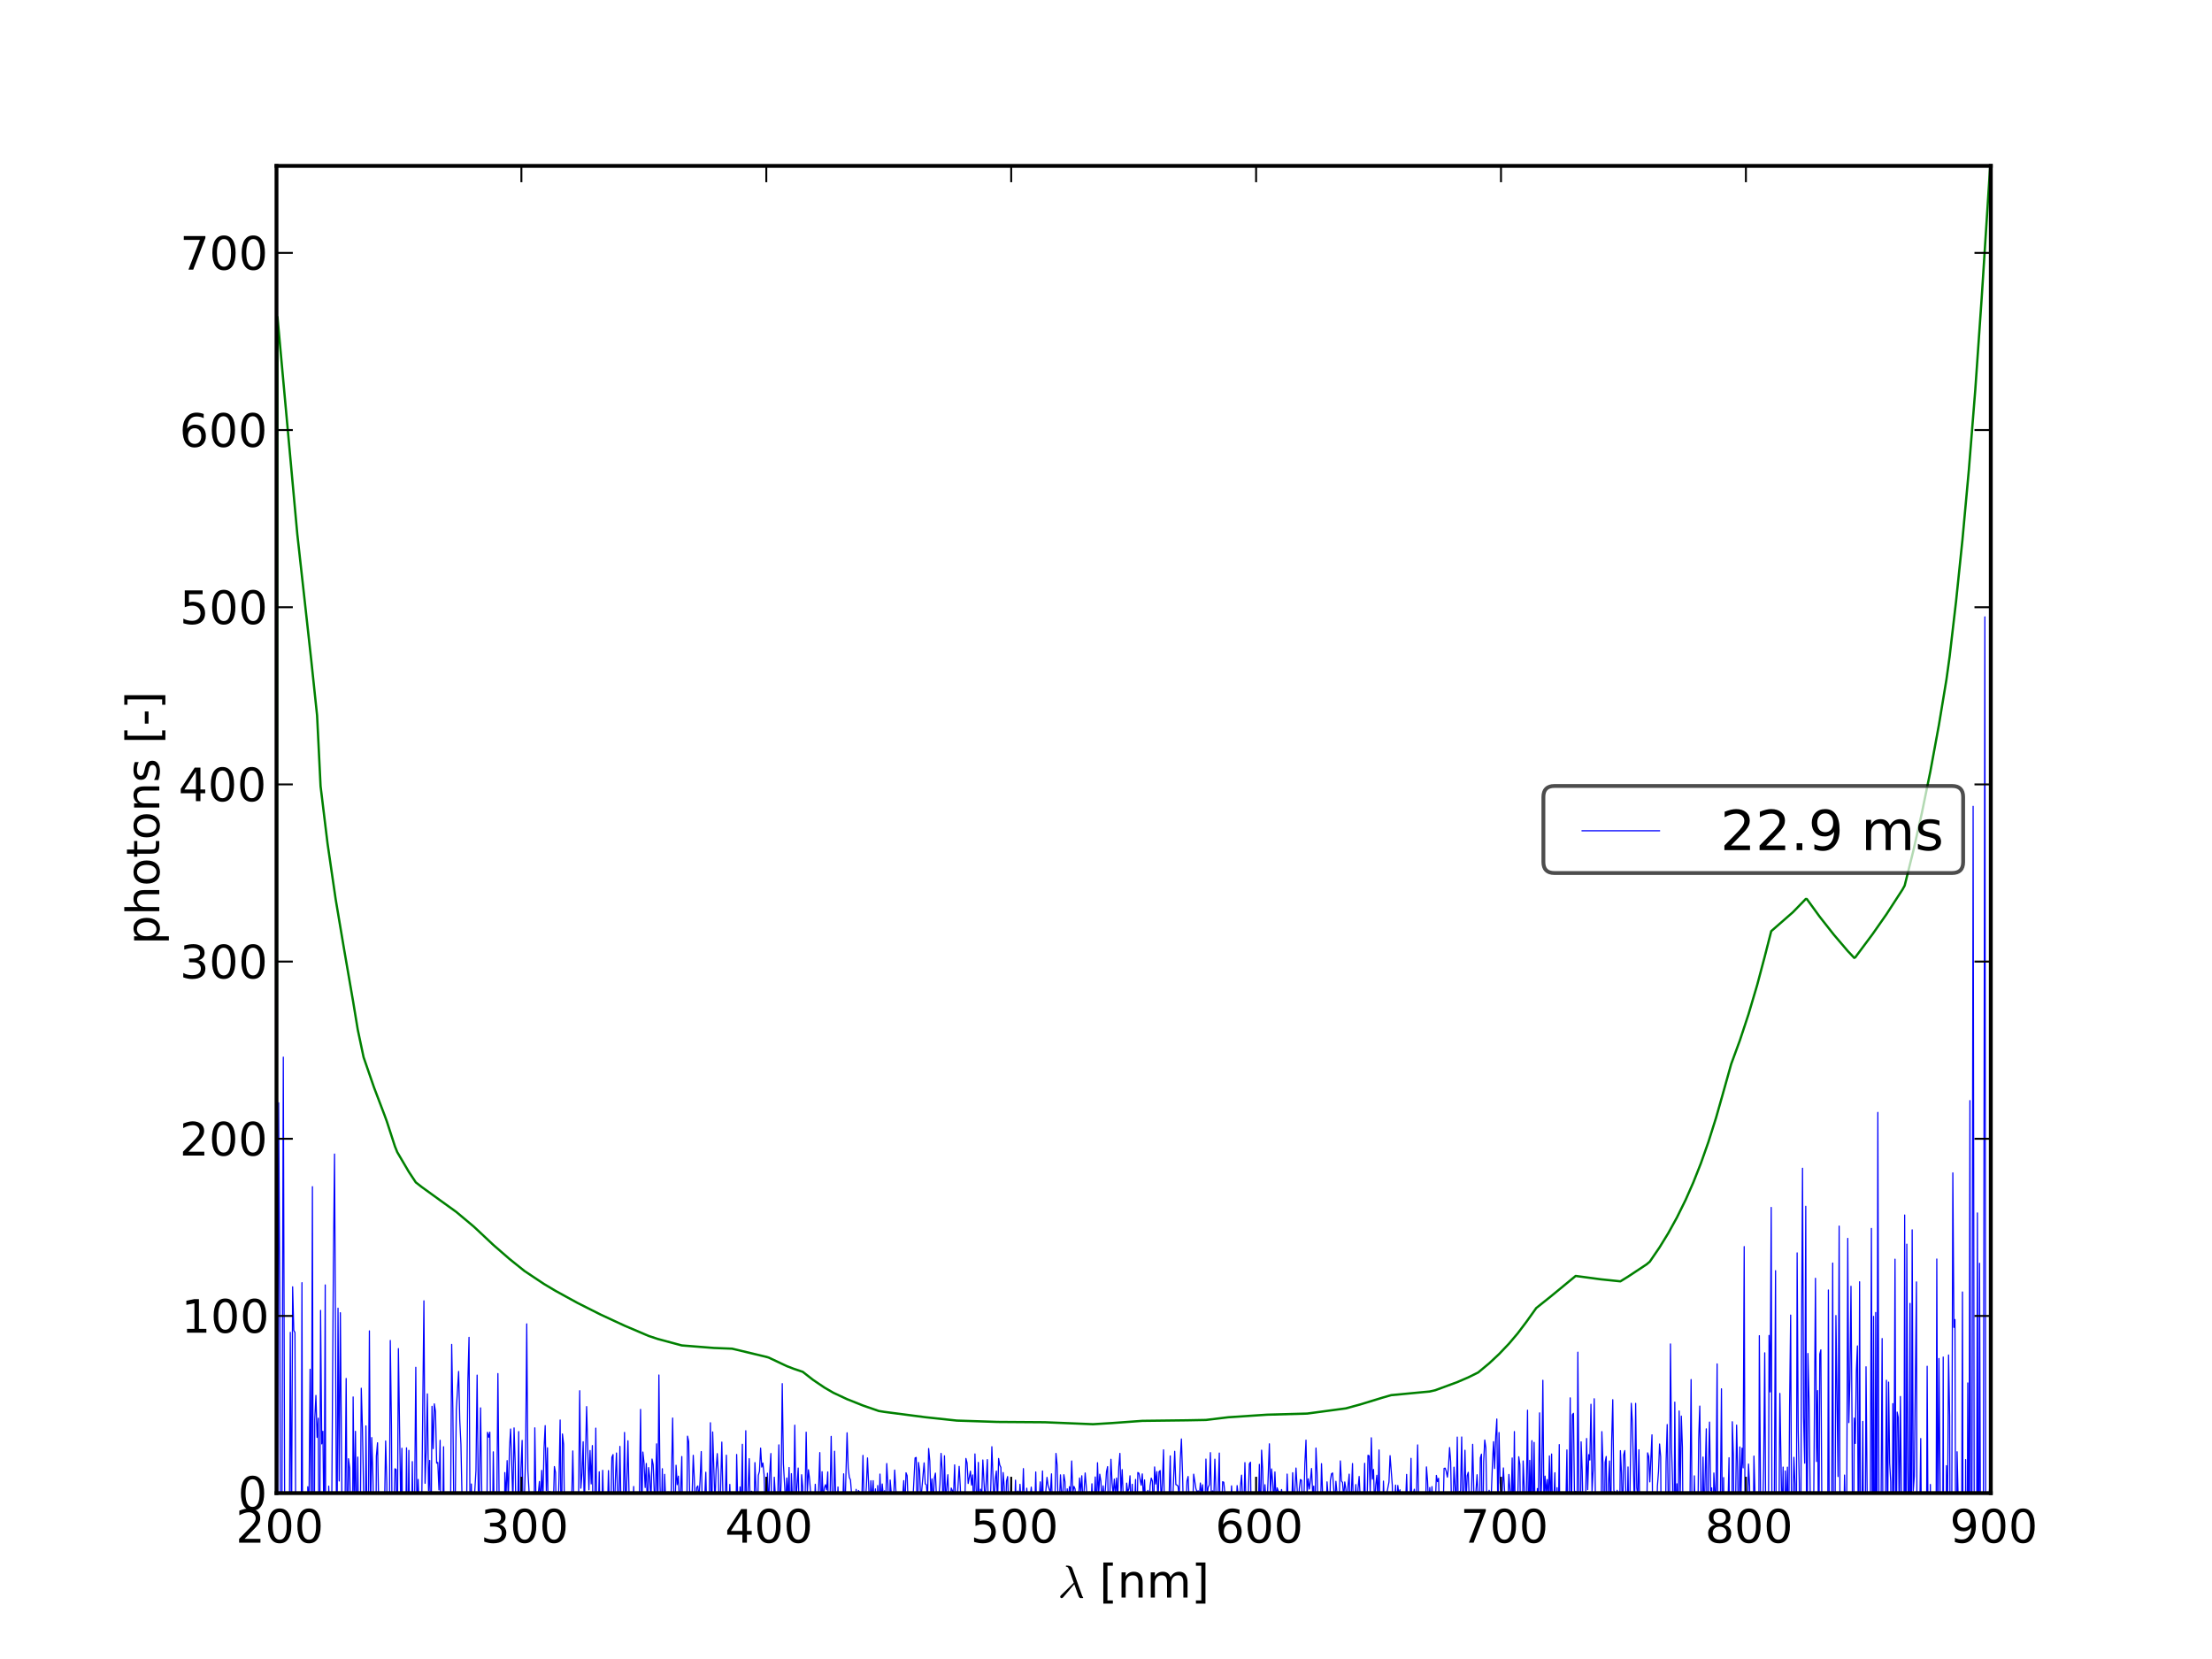 <?xml version="1.0" encoding="utf-8" standalone="no"?>
<!DOCTYPE svg PUBLIC "-//W3C//DTD SVG 1.1//EN"
  "http://www.w3.org/Graphics/SVG/1.1/DTD/svg11.dtd">
<!-- Created with matplotlib (http://matplotlib.sourceforge.net/) -->
<svg height="432pt" version="1.1" viewBox="0 0 576 432" width="576pt" xmlns="http://www.w3.org/2000/svg" xmlns:xlink="http://www.w3.org/1999/xlink">
 <defs>
  <style type="text/css">
*{stroke-linecap:square;stroke-linejoin:round;}
  </style>
 </defs>
 <g id="figure_1">
  <g id="patch_1">
   <path d="
M0 432
L576 432
L576 0
L0 0
z
" style="fill:#ffffff;"/>
  </g>
  <g id="axes_1">
   <g id="patch_2">
    <path d="
M72 388.8
L518.4 388.8
L518.4 43.2
L72 43.2
z
" style="fill:#ffffff;"/>
   </g>
   <g id="line2d_1">
    <path clip-path="url(#p7ff5b81e1d)" d="
M71.951 388.8
L72.254 429.839
L72.558 287.166
L72.862 340.16
L73.074 433
M73.291 433
L73.772 275.274
L74.245 433
M74.63 433
L74.683 422.222
L74.744 433
M75.17 433
L75.594 346.942
L75.897 403.016
L76.2 335.078
L76.504 346.445
L76.807 346.99
L77.111 428.331
L77.414 404.942
L77.717 393.589
L78.021 405.504
L78.236 433
M78.355 433
L78.627 334.004
L78.877 433
M79.752 433
L79.84 426.982
L80.143 387.137
L80.447 392.931
L80.749 356.555
L81.053 396.811
L81.356 309.004
L81.608 433
M81.745 433
L81.962 369.577
L82.265 363.36
L82.568 374.305
L82.872 369.284
L83.175 432.463
L83.478 341.22
L83.781 375.989
L84.083 372.691
L84.386 402.27
L84.689 334.591
L84.856 433
M85.307 433
L85.599 386.99
L85.901 395.994
L86.204 419.055
L86.81 329.343
L87.113 300.511
L87.718 413.509
L88.021 340.65
L88.324 385.648
L88.626 341.824
L89.232 415.051
L89.535 428.799
L90.14 358.953
L90.443 407.828
L90.746 379.847
L91.049 382.299
L91.351 398.335
L91.588 433
M91.69 433
L91.956 363.764
L92.259 392.538
L92.561 372.712
L92.864 405.745
L93.166 379.423
L93.469 412.242
L93.772 405.158
L94.074 361.494
L94.376 371.844
L94.678 388.265
L94.907 433
M95.039 433
L95.284 371.294
L95.586 398.2
L95.888 404.539
L96.19 346.555
L96.493 395.252
L96.796 374.345
L97.098 384.202
L97.4 400.717
L97.702 432.563
L98.005 379.145
L98.307 375.696
L98.609 391.874
L98.911 424.524
L99.213 427.206
L99.342 433
M99.581 433
L99.818 404.938
L100.12 393.228
L100.422 375.222
L100.724 386.484
L101.026 422.717
L101.328 412.656
L101.631 349.053
L101.932 371.186
L102.235 420.455
L102.537 395.608
L102.839 382.46
L103.141 382.664
L103.443 404.234
L103.745 351.167
L104.349 392.157
L104.65 377.124
L104.953 417.902
L105.254 426.879
L105.556 408.935
L105.858 377.015
L106.16 411.829
L106.461 377.672
L106.763 415.085
L107.065 412.063
L107.367 380.604
L107.669 404.503
L107.97 390.731
L108.272 356.039
L108.574 396.637
L108.876 385.238
L109.479 402.347
L109.781 395.373
L110.384 338.729
L110.686 386.246
L110.987 377.677
L111.288 362.961
L111.59 388.196
L111.892 380.289
L112.193 407.919
L112.495 366.196
L112.796 377.219
L113.097 365.558
L113.399 367.58
L113.701 381
L114.002 380.819
L114.303 387.972
L114.605 375.051
L114.906 416.988
L115.208 402.599
L115.509 376.732
L115.81 416.91
L116.111 403.266
L116.413 406.986
L116.714 391.084
L117.016 404.366
L117.317 394.746
L117.618 350.076
L117.919 367.045
L118.22 397.614
L118.521 392.43
L118.822 367.132
L119.425 357.114
L119.726 369.896
L120.027 376.111
L120.629 405.497
L120.931 401.122
L121.232 420.906
L121.834 359.599
L122.135 348.239
L122.436 402.442
L122.737 386.427
L123.037 406.697
L123.338 393.435
L123.94 382.926
L124.241 358.077
L124.542 388.212
L124.842 388.403
L125.143 366.602
L125.745 409.533
L126.046 400.132
L126.347 410.666
L126.647 412.054
L126.948 372.967
L127.248 374.25
L127.549 372.937
L127.85 406.591
L128.151 408.172
L128.451 378.056
L128.752 398.607
L129.052 400.57
L129.353 393.659
L129.654 357.665
L129.954 388.744
L130.255 407.062
L130.556 405.526
L130.856 394.129
L131.049 433
M131.248 433
L131.457 383.448
L131.758 390.039
L132.058 380.338
L132.358 390.748
L132.659 377.335
L132.959 372.111
L133.56 391.247
L133.86 371.825
L134.161 381.243
L134.461 403.84
L134.761 400.232
L135.062 372.782
L135.362 415.795
L135.662 382.478
L135.963 375.075
L136.262 399.618
L136.863 379.522
L137.164 344.733
L137.463 382.852
L137.764 388.378
L138.064 407.969
L138.364 389.566
L138.664 389
L138.964 411.133
L139.264 371.805
L139.564 391.006
L139.864 400.872
L140.164 389.019
L140.464 385.768
L140.764 391.384
L141.064 382.891
L141.364 391.073
L141.664 377.205
L141.964 371.226
L142.264 388.154
L142.564 377.002
L142.863 410.359
L143.164 388.387
L143.464 407.555
L143.763 404.723
L144.363 381.884
L144.662 383.477
L144.962 401.63
L145.262 394.863
L145.562 385.287
L145.861 369.765
L146.161 406.094
L146.461 373.4
L146.761 376.066
L147.06 398.302
L147.36 392.443
L147.66 399.281
L147.959 394.668
L148.259 392.567
L148.558 394.908
L148.858 390.927
L149.158 377.819
L149.457 393.336
L149.757 401.679
L150.056 396.19
L150.355 398.016
L150.655 390.489
L150.954 362.139
L151.254 387.528
L151.553 383.618
L151.853 375.422
L152.152 393.382
L152.751 366.269
L153.349 387.948
L153.648 377.708
L153.948 386.409
L154.247 376.424
L154.546 418.377
L155.145 371.885
L155.444 399.083
L155.743 395.93
L156.042 383.234
L156.342 403.079
L156.641 398.064
L156.94 382.868
L157.538 408.884
L157.837 398.643
L158.136 395.737
L158.435 382.938
L158.734 393.639
L159.033 394.333
L159.332 379.484
L159.631 378.765
L159.93 398.415
L160.229 385.515
L160.527 378.356
L160.827 390.613
L161.126 392.572
L161.425 376.639
L161.723 393.289
L162.022 399.448
L162.321 391.002
L162.62 373.002
L162.918 395.882
L163.516 375.172
L163.815 389.861
L164.412 398.63
L164.711 400.7
L165.009 387.081
L165.308 404.623
L165.607 390.906
L165.905 393.709
L166.204 410.584
L166.801 367.007
L167.1 396.447
L167.398 378.107
L167.697 380.857
L167.996 387.348
L168.294 381.088
L168.593 394.24
L168.891 382.155
L169.19 384.727
L169.488 391.359
L169.786 379.932
L170.085 381.407
L170.383 388.991
L170.681 388.757
L170.98 375.975
L171.278 397.255
L171.577 358.049
L171.875 386.898
L172.173 397.642
L172.471 382.449
L172.77 406.842
L173.068 383.919
L173.366 391.628
L173.664 392.941
L173.962 388.524
L174.261 391.591
L174.558 399.6
L175.155 369.256
L175.453 389.312
L175.751 394.74
L176.049 381.55
L176.347 386.6
L176.645 384.384
L176.944 392.085
L177.241 388.524
L177.539 379.277
L177.838 406.371
L178.433 395.58
L178.731 406.808
L179.029 373.97
L179.327 375.386
L179.625 391.001
L179.923 399.805
L180.519 378.955
L180.816 385.51
L181.114 396.349
L181.412 387.382
L181.71 386.925
L182.008 390.113
L182.305 385.368
L182.603 377.98
L182.9 394.141
L183.198 388.523
L183.496 390.21
L183.793 383.365
L184.091 396.585
L184.389 404.375
L184.686 390.565
L184.984 370.476
L185.282 404.421
L185.579 372.872
L186.174 391.603
L186.472 382.686
L186.769 378.517
L187.067 383.991
L187.364 398.416
L187.959 375.514
L188.256 389.666
L188.554 396.037
L188.851 390.175
L189.148 378.931
L189.446 400.689
L189.743 395.037
L190.04 386.541
L190.337 396.426
L190.635 400.337
L190.932 400.06
L191.23 394.57
L191.527 408.028
L191.824 378.74
L192.121 391.822
L192.418 397.965
L192.715 387.191
L193.013 392.992
L193.31 376.09
L193.607 404.884
L193.904 394.632
L194.201 372.559
L194.498 410.171
L194.795 387.745
L195.092 379.826
L195.389 394.249
L195.686 388.313
L195.983 389.023
L196.28 399.498
L196.577 380.857
L196.874 387.92
L197.171 399.966
L197.468 384.183
L197.764 383.108
L198.061 377.082
L198.358 382.031
L198.655 380.962
L198.952 383.957
L199.249 392.776
L199.545 393.921
L199.842 383.616
L200.139 392.362
L200.436 383.435
L200.732 378.492
L201.029 403.347
L201.326 397.453
L201.622 384.66
L201.919 389.734
L202.216 399.162
L202.512 390.784
L202.809 376.234
L203.106 393.919
L203.402 385.959
L203.699 360.291
L203.995 381.131
L204.588 391.785
L204.884 384.86
L205.181 390.249
L205.477 382.13
L205.774 401.865
L206.071 383.736
L206.367 391.06
L206.663 391.752
L206.959 371.114
L207.256 390.939
L207.848 382.275
L208.441 407.832
L208.737 384.013
L209.034 387.288
L209.33 409.805
L209.922 372.934
L210.219 389.166
L210.515 382.724
L210.811 385.184
L211.107 389.053
L211.403 389.02
L211.699 404.099
L212.291 386.502
L212.587 393.429
L212.883 391.236
L213.18 387.341
L213.476 378.249
L213.772 397.376
L214.067 383.219
L214.363 390.55
L214.659 387.45
L214.955 386.613
L215.251 387.964
L215.547 383.281
L215.843 406.974
L216.435 374.023
L216.731 390.87
L217.026 396.907
L217.322 377.898
L217.618 390.142
L217.913 395.451
L218.209 387.206
L218.505 395.945
L218.801 389.46
L219.096 397.521
L219.392 394.038
L219.688 383.778
L219.984 394.856
L220.575 373.093
L220.871 382.297
L221.166 384.686
L221.462 385.372
L221.757 389.121
L222.052 389.265
L222.348 396.257
L222.643 394.251
L222.939 387.822
L223.235 400.476
L223.53 388.114
L223.825 388.54
L224.121 402.738
L224.712 378.976
L225.007 391.73
L225.302 391.471
L225.597 387.207
L225.893 379.645
L226.484 393.484
L226.779 385.576
L227.074 391.412
L227.37 385.566
L227.664 395.281
L227.959 387.708
L228.255 398.353
L228.55 386.838
L228.845 394.938
L229.14 383.844
L229.435 391.615
L229.73 386.427
L230.026 389.621
L230.321 388.189
L230.615 392.08
L230.911 381.099
L231.205 386.457
L231.501 401.377
L231.796 385.397
L232.091 388.886
L232.386 390.814
L232.68 390.988
L232.976 382.802
L233.565 392.903
L233.86 390.451
L234.155 394.289
L234.45 394.301
L234.745 389.141
L235.039 389.738
L235.334 385.55
L235.629 392.741
L235.924 383.506
L236.218 384.279
L236.808 401.131
L237.102 391.842
L237.397 392.008
L237.692 391.057
L238.281 379.64
L238.575 379.511
L238.87 399.888
L239.165 380.817
L239.459 382.959
L239.754 391.031
L240.637 380.927
L240.932 386.367
L241.226 386.645
L241.521 390.374
L241.815 377.19
L242.11 380.423
L242.404 389.468
L242.698 385.098
L242.993 392.152
L243.287 384.973
L243.581 383.599
L243.875 390.396
L244.17 390.788
L244.464 389.678
L244.758 386.498
L245.053 378.459
L245.347 382.863
L245.641 396.147
L245.935 379.085
L246.229 390.659
L246.818 384.013
L247.112 392.763
L247.406 390.863
L247.7 387.483
L247.994 388.145
L248.288 389.49
L248.582 381.445
L248.876 392.276
L249.17 392.218
L249.758 381.838
L250.052 387.048
L250.346 396.741
L250.64 398.66
L250.934 393.425
L251.228 391.547
L251.522 379.774
L251.816 380.938
L252.109 386.3
L252.697 383.079
L252.99 386.729
L253.284 384.068
L253.578 396.203
L253.872 378.598
L254.166 387.589
L254.459 393.019
L254.753 380.811
L255.047 396.192
L255.34 387.778
L255.634 389.81
L255.928 380.172
L256.515 391.442
L257.102 380.075
L257.396 395.46
L257.982 387.896
L258.276 376.718
L258.863 392.441
L259.156 385.149
L259.45 383.053
L259.743 391.875
L260.036 379.781
L260.33 381.475
L260.623 382.114
L260.916 392.827
L261.21 383.445
L261.503 387.178
L261.797 397.168
L262.09 385.655
L262.383 384.494
L262.676 393.151
L262.969 394.678
L263.263 385.612
L263.849 400.579
L264.142 395.24
L264.435 385.428
L264.728 396.929
L265.021 388.259
L265.314 392.258
L265.608 386.514
L265.901 391.373
L266.194 391.724
L266.487 382.422
L266.78 392.786
L267.072 394.848
L267.366 387.525
L267.658 391.653
L267.951 388.623
L268.244 390.286
L268.537 387.242
L268.83 391.103
L269.123 393.157
L269.416 394.199
L269.709 383.295
L270.001 396.519
L270.294 391.873
L270.587 390.746
L270.879 385.87
L271.173 392.317
L271.466 383.036
L271.758 395.163
L272.051 394.055
L272.344 388.061
L272.636 384.705
L272.928 386.883
L273.514 388.674
L273.807 383.785
L274.099 395.733
L274.391 392.415
L274.684 390.864
L274.977 378.469
L275.27 381.476
L275.562 393.091
L275.854 392.114
L276.146 384.049
L276.439 389.114
L276.732 389.606
L277.024 384.009
L277.317 385.854
L277.609 396.468
L277.901 387.685
L278.193 390.975
L278.486 387.121
L278.778 388.829
L279.07 380.431
L279.362 388.801
L279.655 387.056
L279.947 387.742
L280.239 392.167
L280.531 392.556
L280.824 390.84
L281.116 384.861
L281.408 388.557
L281.7 384.289
L281.992 391.572
L282.284 388.432
L282.576 383.558
L283.161 390.808
L283.745 388.534
L284.037 394.277
L284.329 386.375
L284.621 394.541
L284.912 391.223
L285.204 384.599
L285.497 394.567
L285.789 380.887
L286.08 389.506
L286.372 383.886
L286.664 385.706
L286.956 391.397
L287.248 386.91
L287.54 390.386
L287.831 387.974
L288.123 383.233
L288.415 381.903
L288.707 398.983
L289.29 379.993
L289.582 386.106
L289.873 389.144
L290.165 385.156
L290.457 389.476
L290.748 384.886
L291.04 390.355
L291.332 381.937
L291.623 378.457
L291.914 388.998
L292.206 382.682
L292.497 390.112
L292.789 393.995
L293.081 395.454
L293.372 386.198
L293.664 388.481
L293.955 387.661
L294.247 384.29
L294.538 394.465
L294.829 386.502
L295.12 395.509
L295.412 392.517
L295.703 385.236
L295.995 401.51
L296.286 383.431
L296.577 383.64
L297.16 386.749
L297.451 383.8
L297.742 390.431
L298.033 385.366
L298.324 391.963
L298.616 390.712
L298.907 388.086
L299.198 393.062
L299.489 386.891
L299.78 384.894
L300.071 385.665
L300.362 394.524
L300.653 381.986
L300.945 386.436
L301.235 383.199
L301.526 391.29
L301.818 383.236
L302.108 382.931
L302.399 391.463
L302.69 385.774
L302.981 377.523
L303.272 397.696
L303.563 389.37
L303.854 391.078
L304.145 395.654
L304.435 389.402
L304.726 379.11
L305.017 395.485
L305.308 392.54
L305.889 377.916
L306.18 386.585
L306.47 386.716
L306.761 387
L307.052 389.962
L307.343 380.077
L307.634 374.696
L307.924 383.555
L308.214 395.925
L308.505 391.531
L308.795 394.017
L309.086 385.667
L309.377 384.474
L309.667 390.965
L309.958 388.887
L310.248 392.601
L310.539 393.995
L310.829 383.87
L311.41 387.614
L311.7 388.514
L311.991 388.191
L312.281 389.961
L312.571 386.169
L312.862 389.252
L313.152 386.626
L313.442 392.721
L313.733 394.71
L314.023 379.94
L314.314 389.662
L314.604 387.277
L314.894 386.687
L315.184 378.261
L315.474 391.645
L315.764 388.22
L316.055 390.771
L316.345 379.967
L316.925 396.902
L317.505 378.373
L317.795 402.614
L318.375 385.833
L318.665 385.966
L319.245 391.662
L319.535 398.348
L319.825 394.301
L320.115 392.411
L320.404 393.729
L320.695 386.912
L320.984 393.787
L321.274 389.651
L321.564 394.488
L321.854 393.931
L322.143 386.846
L322.723 391.937
L323.013 387.023
L323.303 384.121
L323.592 391.271
L323.882 393.908
L324.171 380.862
L324.462 392.317
L324.751 392.162
L325.041 389.768
L325.33 381.18
L325.62 380.748
L325.909 404.284
L326.199 397.203
L326.488 397.41
L326.778 395.983
L327.067 392.237
L327.357 390.337
L327.646 393.871
L327.936 381.317
L328.225 397.782
L328.515 377.618
L328.804 382.889
L329.093 393.39
L329.383 386.617
L329.672 391.2
L329.962 391.727
L330.54 375.967
L330.829 388.829
L331.119 382.504
L331.408 385.895
L331.697 392.021
L331.987 383.287
L332.275 390.421
L332.565 387.429
L332.854 388.26
L333.143 388.447
L333.432 389.718
L333.721 387.866
L334.011 391.005
L334.3 392.789
L334.588 390.331
L334.877 396.334
L335.167 383.844
L335.456 391.67
L335.745 389.223
L336.033 392.154
L336.322 393.875
L336.611 383.49
L336.9 393.612
L337.478 382.27
L338.056 392.755
L338.345 387.586
L338.633 385.255
L338.922 385.475
L339.211 393.264
L339.5 392.071
L339.788 381.032
L340.077 375.002
L340.366 388.809
L340.655 385.081
L340.943 387.754
L341.232 385.518
L341.521 382.395
L341.809 388.769
L342.098 386.972
L342.386 397.759
L342.675 377.061
L342.964 383.435
L343.252 394.283
L343.541 391.069
L343.83 395.142
L344.118 381.129
L344.695 397.125
L344.983 391.592
L345.271 397.849
L345.56 385.868
L345.849 389.654
L346.137 398.371
L346.425 385.551
L346.713 383.796
L347.002 383.556
L347.579 391.747
L347.867 385.725
L348.443 391.895
L348.731 390.647
L349.019 380.414
L349.308 385.643
L349.596 386.047
L349.884 389.959
L350.172 385.89
L350.46 387.73
L350.748 392.019
L351.036 386.774
L351.325 383.861
L351.613 395.634
L352.189 381.097
L352.476 398.215
L353.053 386.582
L353.34 396.42
L353.629 387.644
L353.916 384.464
L354.205 390.137
L354.492 388.971
L354.78 402.171
L355.356 381.04
L355.643 398.205
L355.931 394.291
L356.219 378.956
L356.507 379.076
L356.794 388.462
L357.083 374.397
L357.37 385.174
L357.658 382.645
L357.945 392.128
L358.233 386.75
L358.521 384.154
L358.808 391.11
L359.096 377.564
L359.383 397.815
L359.671 404.274
L359.959 400.661
L360.246 385.671
L360.534 393.485
L360.821 390.438
L361.684 385.928
L361.971 379.045
L362.546 386.704
L362.833 400.111
L363.12 391.799
L363.408 386.714
L363.695 394.494
L363.983 386.815
L364.27 389.237
L364.557 387.935
L364.844 392.727
L365.131 388.557
L365.419 389.19
L365.706 393.245
L365.993 392.058
L366.28 383.927
L366.567 393.88
L366.854 398.291
L367.142 392.641
L367.429 379.747
L367.716 400.985
L368.003 389.064
L368.29 387.788
L368.577 391.289
L368.864 388.68
L369.151 376.248
L369.438 392.218
L369.725 394.113
L370.012 404.153
L370.299 389.277
L370.872 399.089
L371.159 395.787
L371.446 381.975
L371.733 385.663
L372.02 392.848
L372.307 387.348
L372.594 393.285
L372.881 387.113
L373.167 394.366
L373.454 397.615
L373.741 392.258
L374.027 384.19
L374.314 385.813
L374.601 384.939
L374.888 396.871
L375.174 397.132
L375.461 396.844
L375.747 395.824
L376.033 382.364
L376.32 382.304
L376.607 383.168
L376.893 384.648
L377.18 382.067
L377.466 376.939
L377.753 380.704
L378.039 396.211
L378.326 394.139
L378.612 382.045
L379.185 391.952
L379.471 374.209
L379.758 395.197
L380.044 388.541
L380.33 388.162
L380.617 374.184
L380.903 393.71
L381.189 388.844
L381.476 377.642
L381.762 391.171
L382.048 384.27
L382.334 383.389
L382.62 391.443
L382.907 391.606
L383.192 388.005
L383.479 376.099
L384.051 399.921
L384.337 388.304
L384.623 384.013
L384.909 389.766
L385.196 399.043
L385.481 379.649
L385.768 378.65
L386.053 407.997
L386.339 380.552
L386.625 374.973
L386.911 377.017
L387.197 393.42
L387.483 391.978
L387.769 388.069
L388.054 396.644
L388.626 381.231
L388.912 375.402
L389.198 382.392
L389.484 373.92
L389.769 369.505
L390.055 395.872
L390.341 373.024
L390.626 386.112
L390.912 388.841
L391.198 388.129
L391.483 382.243
L392.34 399.106
L392.912 383.94
L393.483 392.441
L393.768 379.654
L394.053 398.888
L394.339 372.774
L394.625 402.397
L394.91 403.064
L395.481 379.328
L395.766 381.377
L396.051 406.178
L396.337 401.791
L396.622 380.423
L396.908 387.566
L397.193 398.44
L397.478 388.385
L397.764 367.207
L398.049 401.982
L398.334 380.274
L398.619 392.107
L398.904 375.143
L399.19 401.101
L399.475 375.594
L399.76 396.574
L400.045 394.698
L400.33 387.61
L400.615 388.784
L400.901 367.904
L401.186 393.449
L401.471 384.19
L401.756 359.419
L402.04 392.728
L402.325 384.382
L402.61 388.851
L402.895 385.263
L403.18 391.344
L403.465 379.111
L403.75 393.861
L404.035 378.617
L404.32 398.038
L404.889 383.488
L405.174 403.509
L405.459 387.391
L405.744 400.27
L406.028 376.173
L406.313 419.975
L406.598 394.488
L406.883 392.24
L407.452 399.214
L407.737 392.973
L408.021 377.556
L408.306 404.468
L408.591 390.142
L408.875 364
L409.16 400.489
L409.445 368.389
L409.729 368.022
L410.013 391.733
L410.298 388.334
L410.582 413.661
L410.867 352.101
L411.151 387.971
L411.436 409.764
L411.72 375.443
L412.004 382.954
L412.573 412.012
L413.142 374.581
L413.426 387.903
L413.711 378.781
L413.995 380.204
L414.279 365.666
L414.564 388.328
L414.848 382.928
L415.132 364.229
L415.7 412.646
L415.984 398.052
L416.269 395.232
L416.553 405.453
L416.837 406.9
L417.121 372.793
L417.405 381.264
L417.689 408.675
L417.973 380.78
L418.257 379.267
L418.541 420.828
L418.825 386.481
L419.109 380.436
L419.393 398.467
L419.677 375.199
L419.961 364.471
L420.244 388.087
L420.529 388.779
L420.812 399.609
L421.096 388.068
L421.38 398.951
L421.664 405.513
L421.948 377.748
L422.231 383.483
L422.515 396.554
L422.799 378.833
L423.083 377.72
L423.65 400.131
L423.933 381.988
L424.217 404.043
L424.784 365.415
L425.068 370.346
L425.635 394.198
L425.919 365.432
L426.202 387.366
L426.486 389.821
L426.769 377.517
L427.053 399.052
L427.619 417.816
L427.903 390.377
L428.186 393.513
L428.47 401.47
L428.753 397.996
L429.036 378.315
L429.32 379.266
L429.603 385.879
L430.17 373.626
L430.453 409.627
L430.736 411.122
L431.019 393.643
L431.302 401.328
L431.586 386.986
L431.869 383.233
L432.152 376.013
L432.435 379.336
L432.775 433
M433.066 433
L433.284 388.985
L433.567 409.361
L433.851 380.598
L434.134 370.946
L434.417 391.571
L434.699 399.791
L434.983 349.959
L435.266 376.89
L435.549 386.751
L435.831 415.01
L436.114 365.108
L436.398 398.993
L436.68 386.372
L436.963 399.602
L437.246 367.412
L437.529 389.281
L437.811 368.748
L438.095 376.883
L438.377 416.059
L438.66 427.82
L438.943 394.549
L439.225 388.826
L439.508 402.095
L439.791 420.836
L440.356 359.23
L440.638 400.603
L440.921 405.787
L441.204 384.306
L441.487 397.964
L441.769 406.117
L442.052 403.168
L442.334 374.707
L442.617 366.135
L442.899 387.869
L443.182 396.808
L443.464 379.416
L443.746 396.102
L444.311 372.072
L444.593 414.912
L444.876 382.397
L445.158 370.305
L445.44 388.189
L445.723 387.439
L446.005 403.649
L446.287 383.56
L446.57 388.684
L446.852 388.483
L447.134 355.155
L447.416 422.592
L447.699 420.774
L448.263 361.64
L448.545 405.149
L448.827 384.754
L449.109 422.079
L449.391 391.626
L449.674 397.389
L449.955 392.15
L450.237 379.592
L450.472 433
M450.865 433
L451.084 370.216
L451.365 378.863
L451.647 414.477
L452.211 371.089
L452.493 383.375
L452.775 407.307
L453.057 376.777
L453.338 390.021
L453.62 377.094
L453.902 382.229
L454.184 324.609
L454.466 422.477
L454.747 390.592
L455.029 392.941
L455.311 381.236
L455.593 386.881
L455.874 430.025
L456.156 395.999
L456.438 409.918
L456.719 379.157
L457.282 399.777
L457.564 412.973
L457.695 433
M457.905 433
L458.127 347.808
L458.69 421.803
L458.971 395.86
L459.253 381.681
L459.535 352.27
L459.816 400.68
L460.097 399.507
L460.35 433
M460.391 433
L460.66 347.741
L460.941 362.459
L461.223 314.412
L461.497 433
M461.805 433
L462.348 330.874
L462.578 433
M462.724 433
L462.911 388.619
L463.192 403.082
L463.473 362.837
L464.035 396.661
L464.316 382.021
L464.597 421.062
L464.879 383.042
L465.16 395.528
L465.44 382.042
L465.722 408.478
L466.003 366.286
L466.283 342.445
L466.565 410.183
L467.126 379.481
L467.408 386.397
L467.671 433
M467.696 433
L467.97 326.251
L468.25 372.621
L468.531 386.29
L468.802 433
M468.818 433
L469.093 352.431
L469.374 304.206
L469.654 369.103
L469.936 381.007
L470.216 314.113
L470.495 433
M470.499 433
L470.777 352.444
L471.059 364.293
L471.62 408.513
L471.9 393.302
L472.181 404.41
L472.742 332.864
L473.023 380.573
L473.303 362.107
L473.584 413.504
L473.865 352.6
L474.145 351.491
L474.426 395.754
L474.706 405.453
L474.868 433
M475.102 433
L475.267 404.278
L475.372 433
M475.85 433
L476.108 335.914
L476.389 411.601
L476.669 398.26
L476.949 398.698
L477.23 328.892
L477.51 425.062
L477.79 409.966
L478.07 342.562
L478.631 384.49
L478.911 319.269
L479.191 416.575
L479.471 427.857
L479.752 423.74
L480.312 384.101
L480.592 396.033
L480.872 395.123
L481.152 322.472
L481.432 370.441
L481.712 359.08
L481.992 334.947
L482.273 371.657
L482.539 433
M482.566 433
L482.833 369.268
L483.113 375.874
L483.393 356.973
L483.673 350.471
L483.952 418.155
L484.232 333.76
L484.512 416.864
L484.792 401.558
L485.072 370.123
L485.352 420.49
L485.631 418.868
L485.911 355.903
L486.191 387.682
L486.47 404.317
L486.6 433
M486.875 433
L487.31 319.877
L487.589 421.948
L487.869 342.777
L488.125 433
M488.172 433
L488.428 341.767
L488.708 419.362
L488.987 289.668
L489.267 391.344
L489.547 404.035
L489.826 392.467
L490.105 348.554
L490.385 416.078
L490.665 428.006
L491.223 359.416
L491.503 402.187
L491.782 359.902
L492.062 380.938
L492.341 385.903
L492.62 428.807
L492.9 365.494
L493.179 391.97
L493.458 327.888
L493.738 412.728
L494.017 367.699
L494.296 369.056
L494.575 396.685
L494.854 363.641
L495.586 433
M495.706 433
L495.971 316.387
L496.205 433
M496.298 433
L496.53 323.981
L496.808 381.3
L497.088 412.664
L497.366 339.405
L497.624 433
M497.664 433
L497.924 320.247
L498.204 388.228
L498.482 384.431
L499.04 333.805
L499.249 433
M499.73 433
L499.877 395.685
L500.156 374.599
L500.435 413.166
L500.714 417.811
L500.955 433
M501.014 433
L501.271 405.148
L501.55 430.832
L501.829 355.768
L502.108 407.048
L502.386 430.403
L502.665 386.558
L502.861 433
M503.369 433
L503.501 393.29
L503.78 396.229
L504.022 433
M504.072 433
L504.337 327.847
L504.615 405.944
L504.894 353.75
L505.173 384.102
L505.452 433
M505.794 433
L506.008 353.374
L506.153 433
M506.644 433
L506.843 381.66
L507.122 395.447
L507.4 352.839
L507.679 368.717
L507.931 433
M507.997 433
L508.235 393.708
L508.514 305.412
L508.792 345.644
L509.07 343.598
L509.305 433
M509.412 433
L509.627 378.036
L509.905 390.365
L510.179 433
M510.189 433
L510.462 404.527
L510.74 418.559
L511.018 336.423
L511.233 433
M511.729 433
L511.852 380.072
L512.086 433
M512.164 433
L512.408 360.116
L512.687 418.988
L512.965 286.593
L513.181 433
M513.361 433
L513.52 377.6
L513.798 209.96
L514.076 392.239
L514.354 407.011
L514.581 433
M514.646 433
L514.91 315.849
L515.138 433
M515.243 433
L515.466 328.955
L515.822 433
M516.409 433
L516.855 160.624
L517.089 433
M517.452 433
L517.966 389.317
L518.244 385.371
L518.522 388.8
L518.522 388.8" style="fill:none;stroke:#0000ff;stroke-width:0.3;"/>
   </g>
   <g id="line2d_2">
    <path clip-path="url(#p7ff5b81e1d)" d="
M71.951 388.8
L72.254 82.559
L77.414 139.083
L79.537 158.218
L81.053 171.953
L82.568 186.302
L83.478 204.725
L85.296 219.69
L87.415 234.223
L89.535 246.808
L91.956 260.821
L93.166 268.157
L94.678 275.299
L97.4 283.189
L100.12 290.344
L100.724 292.001
L102.839 298.508
L103.443 300.014
L106.461 305.147
L108.272 307.883
L109.781 309.063
L114.605 312.553
L118.822 315.589
L123.338 319.373
L124.241 320.207
L128.451 324.166
L132.659 327.822
L136.563 330.957
L141.664 334.351
L144.662 336.14
L150.355 339.264
L156.342 342.287
L162.62 345.198
L168.891 347.867
L171.278 348.662
L177.539 350.346
L185.877 351.005
L190.635 351.193
L199.249 353.253
L200.139 353.495
L204.884 355.736
L206.663 356.422
L209.034 357.222
L211.699 359.3
L214.659 361.306
L217.026 362.681
L220.575 364.34
L224.712 365.989
L228.845 367.419
L230.321 367.656
L240.932 369.037
L249.17 369.918
L259.743 370.265
L272.051 370.351
L284.621 370.864
L289.582 370.56
L297.451 369.988
L309.086 369.846
L314.023 369.753
L319.825 369.053
L329.962 368.382
L340.366 368.093
L350.46 366.74
L354.205 365.716
L359.959 363.957
L362.258 363.295
L372.307 362.342
L373.741 362.01
L379.471 359.9
L382.334 358.667
L384.909 357.393
L387.769 355.016
L390.341 352.613
L392.912 349.913
L395.196 347.22
L397.478 344.199
L400.045 340.601
L403.75 337.647
L410.298 332.254
L416.837 333.126
L421.948 333.659
L423.933 332.436
L428.753 329.249
L429.603 328.536
L432.152 324.803
L434.417 321.112
L436.68 317.009
L438.943 312.422
L440.921 307.942
L442.899 302.945
L444.876 297.341
L446.852 291.08
L448.545 285.126
L450.802 277.068
L453.057 270.924
L455.311 264.106
L457.564 256.5
L459.535 249.084
L461.223 242.47
L466.846 237.559
L470.216 234.092
L470.497 234.104
L473.865 238.739
L477.51 243.373
L481.152 247.646
L482.833 249.43
L483.113 249.29
L487.589 243.281
L491.223 238.086
L495.413 231.626
L495.971 230.609
L498.204 221.639
L500.435 211.769
L502.665 200.86
L504.894 188.743
L506.843 176.984
L507.679 170.944
L509.348 156.644
L511.018 140.561
L512.687 122.353
L514.354 101.58
L516.022 77.647
L518.244 43.2
L518.522 388.8
L518.522 388.8" style="fill:none;stroke:#008000;stroke-width:0.6;"/>
   </g>
   <g id="matplotlib.axis_1">
    <g id="xtick_1">
     <g id="line2d_3">
      <defs>
       <path d="
M0 0
L0 -4" id="m7aaabd0827"/>
      </defs>
      <g>
       <use style="stroke:#000000;stroke-linecap:butt;stroke-width:0.5;" x="72.0" xlink:href="#m7aaabd0827" y="388.8"/>
      </g>
     </g>
     <g id="line2d_4">
      <defs>
       <path d="
M0 0
L0 4" id="m76cd1662f0"/>
      </defs>
      <g>
       <use style="stroke:#000000;stroke-linecap:butt;stroke-width:0.5;" x="72.0" xlink:href="#m76cd1662f0" y="43.2"/>
      </g>
     </g>
     <g id="text_1">
      <!-- 200 -->
      <defs>
       <path d="
M31.781 66.406
Q24.172 66.406 20.328 58.906
Q16.5 51.422 16.5 36.375
Q16.5 21.391 20.328 13.891
Q24.172 6.391 31.781 6.391
Q39.453 6.391 43.281 13.891
Q47.125 21.391 47.125 36.375
Q47.125 51.422 43.281 58.906
Q39.453 66.406 31.781 66.406
M31.781 74.219
Q44.047 74.219 50.516 64.516
Q56.984 54.828 56.984 36.375
Q56.984 17.969 50.516 8.266
Q44.047 -1.422 31.781 -1.422
Q19.531 -1.422 13.062 8.266
Q6.594 17.969 6.594 36.375
Q6.594 54.828 13.062 64.516
Q19.531 74.219 31.781 74.219" id="DejaVuSans-30"/>
       <path d="
M19.188 8.297
L53.609 8.297
L53.609 0
L7.328 0
L7.328 8.297
Q12.938 14.109 22.625 23.891
Q32.328 33.688 34.812 36.531
Q39.547 41.844 41.422 45.531
Q43.312 49.219 43.312 52.781
Q43.312 58.594 39.234 62.25
Q35.156 65.922 28.609 65.922
Q23.969 65.922 18.812 64.312
Q13.672 62.703 7.812 59.422
L7.812 69.391
Q13.766 71.781 18.938 73
Q24.125 74.219 28.422 74.219
Q39.75 74.219 46.484 68.547
Q53.219 62.891 53.219 53.422
Q53.219 48.922 51.531 44.891
Q49.859 40.875 45.406 35.406
Q44.188 33.984 37.641 27.219
Q31.109 20.453 19.188 8.297" id="DejaVuSans-32"/>
      </defs>
      <g transform="translate(61.386 401.706)scale(0.12 -0.12)">
       <use xlink:href="#DejaVuSans-32"/>
       <use x="63.623" xlink:href="#DejaVuSans-30"/>
       <use x="127.246" xlink:href="#DejaVuSans-30"/>
      </g>
     </g>
    </g>
    <g id="xtick_2">
     <g id="line2d_5">
      <defs>
       <path d="
M0 0
L0 -4" id="m7aaabd0827"/>
      </defs>
      <g>
       <use style="stroke:#000000;stroke-linecap:butt;stroke-width:0.5;" x="135.771" xlink:href="#m7aaabd0827" y="388.8"/>
      </g>
     </g>
     <g id="line2d_6">
      <defs>
       <path d="
M0 0
L0 4" id="m76cd1662f0"/>
      </defs>
      <g>
       <use style="stroke:#000000;stroke-linecap:butt;stroke-width:0.5;" x="135.771" xlink:href="#m76cd1662f0" y="43.2"/>
      </g>
     </g>
     <g id="text_2">
      <!-- 300 -->
      <defs>
       <path d="
M40.578 39.312
Q47.656 37.797 51.625 33
Q55.609 28.219 55.609 21.188
Q55.609 10.406 48.188 4.484
Q40.766 -1.422 27.094 -1.422
Q22.516 -1.422 17.656 -0.516
Q12.797 0.391 7.625 2.203
L7.625 11.719
Q11.719 9.328 16.594 8.109
Q21.484 6.891 26.812 6.891
Q36.078 6.891 40.938 10.547
Q45.797 14.203 45.797 21.188
Q45.797 27.641 41.281 31.266
Q36.766 34.906 28.719 34.906
L20.219 34.906
L20.219 43.016
L29.109 43.016
Q36.375 43.016 40.234 45.922
Q44.094 48.828 44.094 54.297
Q44.094 59.906 40.109 62.906
Q36.141 65.922 28.719 65.922
Q24.656 65.922 20.016 65.031
Q15.375 64.156 9.812 62.312
L9.812 71.094
Q15.438 72.656 20.344 73.438
Q25.25 74.219 29.594 74.219
Q40.828 74.219 47.359 69.109
Q53.906 64.016 53.906 55.328
Q53.906 49.266 50.438 45.094
Q46.969 40.922 40.578 39.312" id="DejaVuSans-33"/>
      </defs>
      <g transform="translate(125.175 401.706)scale(0.12 -0.12)">
       <use xlink:href="#DejaVuSans-33"/>
       <use x="63.623" xlink:href="#DejaVuSans-30"/>
       <use x="127.246" xlink:href="#DejaVuSans-30"/>
      </g>
     </g>
    </g>
    <g id="xtick_3">
     <g id="line2d_7">
      <defs>
       <path d="
M0 0
L0 -4" id="m7aaabd0827"/>
      </defs>
      <g>
       <use style="stroke:#000000;stroke-linecap:butt;stroke-width:0.5;" x="199.543" xlink:href="#m7aaabd0827" y="388.8"/>
      </g>
     </g>
     <g id="line2d_8">
      <defs>
       <path d="
M0 0
L0 4" id="m76cd1662f0"/>
      </defs>
      <g>
       <use style="stroke:#000000;stroke-linecap:butt;stroke-width:0.5;" x="199.543" xlink:href="#m76cd1662f0" y="43.2"/>
      </g>
     </g>
     <g id="text_3">
      <!-- 400 -->
      <defs>
       <path d="
M37.797 64.312
L12.891 25.391
L37.797 25.391
z

M35.203 72.906
L47.609 72.906
L47.609 25.391
L58.016 25.391
L58.016 17.188
L47.609 17.188
L47.609 0
L37.797 0
L37.797 17.188
L4.891 17.188
L4.891 26.703
z
" id="DejaVuSans-34"/>
      </defs>
      <g transform="translate(188.782 401.706)scale(0.12 -0.12)">
       <use xlink:href="#DejaVuSans-34"/>
       <use x="63.623" xlink:href="#DejaVuSans-30"/>
       <use x="127.246" xlink:href="#DejaVuSans-30"/>
      </g>
     </g>
    </g>
    <g id="xtick_4">
     <g id="line2d_9">
      <defs>
       <path d="
M0 0
L0 -4" id="m7aaabd0827"/>
      </defs>
      <g>
       <use style="stroke:#000000;stroke-linecap:butt;stroke-width:0.5;" x="263.314" xlink:href="#m7aaabd0827" y="388.8"/>
      </g>
     </g>
     <g id="line2d_10">
      <defs>
       <path d="
M0 0
L0 4" id="m76cd1662f0"/>
      </defs>
      <g>
       <use style="stroke:#000000;stroke-linecap:butt;stroke-width:0.5;" x="263.314" xlink:href="#m76cd1662f0" y="43.2"/>
      </g>
     </g>
     <g id="text_4">
      <!-- 500 -->
      <defs>
       <path d="
M10.797 72.906
L49.516 72.906
L49.516 64.594
L19.828 64.594
L19.828 46.734
Q21.969 47.469 24.109 47.828
Q26.266 48.188 28.422 48.188
Q40.625 48.188 47.75 41.5
Q54.891 34.812 54.891 23.391
Q54.891 11.625 47.562 5.094
Q40.234 -1.422 26.906 -1.422
Q22.312 -1.422 17.547 -0.641
Q12.797 0.141 7.719 1.703
L7.719 11.625
Q12.109 9.234 16.797 8.062
Q21.484 6.891 26.703 6.891
Q35.156 6.891 40.078 11.328
Q45.016 15.766 45.016 23.391
Q45.016 31 40.078 35.438
Q35.156 39.891 26.703 39.891
Q22.75 39.891 18.812 39.016
Q14.891 38.141 10.797 36.281
z
" id="DejaVuSans-35"/>
      </defs>
      <g transform="translate(252.723 401.706)scale(0.12 -0.12)">
       <use xlink:href="#DejaVuSans-35"/>
       <use x="63.623" xlink:href="#DejaVuSans-30"/>
       <use x="127.246" xlink:href="#DejaVuSans-30"/>
      </g>
     </g>
    </g>
    <g id="xtick_5">
     <g id="line2d_11">
      <defs>
       <path d="
M0 0
L0 -4" id="m7aaabd0827"/>
      </defs>
      <g>
       <use style="stroke:#000000;stroke-linecap:butt;stroke-width:0.5;" x="327.086" xlink:href="#m7aaabd0827" y="388.8"/>
      </g>
     </g>
     <g id="line2d_12">
      <defs>
       <path d="
M0 0
L0 4" id="m76cd1662f0"/>
      </defs>
      <g>
       <use style="stroke:#000000;stroke-linecap:butt;stroke-width:0.5;" x="327.086" xlink:href="#m76cd1662f0" y="43.2"/>
      </g>
     </g>
     <g id="text_5">
      <!-- 600 -->
      <defs>
       <path d="
M33.016 40.375
Q26.375 40.375 22.484 35.828
Q18.609 31.297 18.609 23.391
Q18.609 15.531 22.484 10.953
Q26.375 6.391 33.016 6.391
Q39.656 6.391 43.531 10.953
Q47.406 15.531 47.406 23.391
Q47.406 31.297 43.531 35.828
Q39.656 40.375 33.016 40.375
M52.594 71.297
L52.594 62.312
Q48.875 64.062 45.094 64.984
Q41.312 65.922 37.594 65.922
Q27.828 65.922 22.672 59.328
Q17.531 52.734 16.797 39.406
Q19.672 43.656 24.016 45.922
Q28.375 48.188 33.594 48.188
Q44.578 48.188 50.953 41.516
Q57.328 34.859 57.328 23.391
Q57.328 12.156 50.688 5.359
Q44.047 -1.422 33.016 -1.422
Q20.359 -1.422 13.672 8.266
Q6.984 17.969 6.984 36.375
Q6.984 53.656 15.188 63.938
Q23.391 74.219 37.203 74.219
Q40.922 74.219 44.703 73.484
Q48.484 72.75 52.594 71.297" id="DejaVuSans-36"/>
      </defs>
      <g transform="translate(316.451 401.706)scale(0.12 -0.12)">
       <use xlink:href="#DejaVuSans-36"/>
       <use x="63.623" xlink:href="#DejaVuSans-30"/>
       <use x="127.246" xlink:href="#DejaVuSans-30"/>
      </g>
     </g>
    </g>
    <g id="xtick_6">
     <g id="line2d_13">
      <defs>
       <path d="
M0 0
L0 -4" id="m7aaabd0827"/>
      </defs>
      <g>
       <use style="stroke:#000000;stroke-linecap:butt;stroke-width:0.5;" x="390.857" xlink:href="#m7aaabd0827" y="388.8"/>
      </g>
     </g>
     <g id="line2d_14">
      <defs>
       <path d="
M0 0
L0 4" id="m76cd1662f0"/>
      </defs>
      <g>
       <use style="stroke:#000000;stroke-linecap:butt;stroke-width:0.5;" x="390.857" xlink:href="#m76cd1662f0" y="43.2"/>
      </g>
     </g>
     <g id="text_6">
      <!-- 700 -->
      <defs>
       <path d="
M8.203 72.906
L55.078 72.906
L55.078 68.703
L28.609 0
L18.312 0
L43.219 64.594
L8.203 64.594
z
" id="DejaVuSans-37"/>
      </defs>
      <g transform="translate(380.295 401.706)scale(0.12 -0.12)">
       <use xlink:href="#DejaVuSans-37"/>
       <use x="63.623" xlink:href="#DejaVuSans-30"/>
       <use x="127.246" xlink:href="#DejaVuSans-30"/>
      </g>
     </g>
    </g>
    <g id="xtick_7">
     <g id="line2d_15">
      <defs>
       <path d="
M0 0
L0 -4" id="m7aaabd0827"/>
      </defs>
      <g>
       <use style="stroke:#000000;stroke-linecap:butt;stroke-width:0.5;" x="454.629" xlink:href="#m7aaabd0827" y="388.8"/>
      </g>
     </g>
     <g id="line2d_16">
      <defs>
       <path d="
M0 0
L0 4" id="m76cd1662f0"/>
      </defs>
      <g>
       <use style="stroke:#000000;stroke-linecap:butt;stroke-width:0.5;" x="454.629" xlink:href="#m76cd1662f0" y="43.2"/>
      </g>
     </g>
     <g id="text_7">
      <!-- 800 -->
      <defs>
       <path d="
M31.781 34.625
Q24.75 34.625 20.719 30.859
Q16.703 27.094 16.703 20.516
Q16.703 13.922 20.719 10.156
Q24.75 6.391 31.781 6.391
Q38.812 6.391 42.859 10.172
Q46.922 13.969 46.922 20.516
Q46.922 27.094 42.891 30.859
Q38.875 34.625 31.781 34.625
M21.922 38.812
Q15.578 40.375 12.031 44.719
Q8.5 49.078 8.5 55.328
Q8.5 64.062 14.719 69.141
Q20.953 74.219 31.781 74.219
Q42.672 74.219 48.875 69.141
Q55.078 64.062 55.078 55.328
Q55.078 49.078 51.531 44.719
Q48 40.375 41.703 38.812
Q48.828 37.156 52.797 32.312
Q56.781 27.484 56.781 20.516
Q56.781 9.906 50.312 4.234
Q43.844 -1.422 31.781 -1.422
Q19.734 -1.422 13.25 4.234
Q6.781 9.906 6.781 20.516
Q6.781 27.484 10.781 32.312
Q14.797 37.156 21.922 38.812
M18.312 54.391
Q18.312 48.734 21.844 45.562
Q25.391 42.391 31.781 42.391
Q38.141 42.391 41.719 45.562
Q45.312 48.734 45.312 54.391
Q45.312 60.062 41.719 63.234
Q38.141 66.406 31.781 66.406
Q25.391 66.406 21.844 63.234
Q18.312 60.062 18.312 54.391" id="DejaVuSans-38"/>
      </defs>
      <g transform="translate(443.981 401.706)scale(0.12 -0.12)">
       <use xlink:href="#DejaVuSans-38"/>
       <use x="63.623" xlink:href="#DejaVuSans-30"/>
       <use x="127.246" xlink:href="#DejaVuSans-30"/>
      </g>
     </g>
    </g>
    <g id="xtick_8">
     <g id="line2d_17">
      <defs>
       <path d="
M0 0
L0 -4" id="m7aaabd0827"/>
      </defs>
      <g>
       <use style="stroke:#000000;stroke-linecap:butt;stroke-width:0.5;" x="518.4" xlink:href="#m7aaabd0827" y="388.8"/>
      </g>
     </g>
     <g id="line2d_18">
      <defs>
       <path d="
M0 0
L0 4" id="m76cd1662f0"/>
      </defs>
      <g>
       <use style="stroke:#000000;stroke-linecap:butt;stroke-width:0.5;" x="518.4" xlink:href="#m76cd1662f0" y="43.2"/>
      </g>
     </g>
     <g id="text_8">
      <!-- 900 -->
      <defs>
       <path d="
M10.984 1.516
L10.984 10.5
Q14.703 8.734 18.5 7.812
Q22.312 6.891 25.984 6.891
Q35.75 6.891 40.891 13.453
Q46.047 20.016 46.781 33.406
Q43.953 29.203 39.594 26.953
Q35.25 24.703 29.984 24.703
Q19.047 24.703 12.672 31.312
Q6.297 37.938 6.297 49.422
Q6.297 60.641 12.938 67.422
Q19.578 74.219 30.609 74.219
Q43.266 74.219 49.922 64.516
Q56.594 54.828 56.594 36.375
Q56.594 19.141 48.406 8.859
Q40.234 -1.422 26.422 -1.422
Q22.703 -1.422 18.891 -0.688
Q15.094 0.047 10.984 1.516
M30.609 32.422
Q37.25 32.422 41.125 36.953
Q45.016 41.5 45.016 49.422
Q45.016 57.281 41.125 61.844
Q37.25 66.406 30.609 66.406
Q23.969 66.406 20.094 61.844
Q16.219 57.281 16.219 49.422
Q16.219 41.5 20.094 36.953
Q23.969 32.422 30.609 32.422" id="DejaVuSans-39"/>
      </defs>
      <g transform="translate(507.724 401.706)scale(0.12 -0.12)">
       <use xlink:href="#DejaVuSans-39"/>
       <use x="63.623" xlink:href="#DejaVuSans-30"/>
       <use x="127.246" xlink:href="#DejaVuSans-30"/>
      </g>
     </g>
    </g>
    <g id="text_9">
     <!-- $\lambda$ [nm] -->
     <defs>
      <path d="
M8.594 75.984
L29.297 75.984
L29.297 69
L17.578 69
L17.578 -6.203
L29.297 -6.203
L29.297 -13.188
L8.594 -13.188
z
" id="DejaVuSans-5b"/>
      <path d="
M52 44.188
Q55.375 50.25 60.062 53.125
Q64.75 56 71.094 56
Q79.641 56 84.281 50.016
Q88.922 44.047 88.922 33.016
L88.922 0
L79.891 0
L79.891 32.719
Q79.891 40.578 77.094 44.375
Q74.312 48.188 68.609 48.188
Q61.625 48.188 57.562 43.547
Q53.516 38.922 53.516 30.906
L53.516 0
L44.484 0
L44.484 32.719
Q44.484 40.625 41.703 44.406
Q38.922 48.188 33.109 48.188
Q26.219 48.188 22.156 43.531
Q18.109 38.875 18.109 30.906
L18.109 0
L9.078 0
L9.078 54.688
L18.109 54.688
L18.109 46.188
Q21.188 51.219 25.484 53.609
Q29.781 56 35.688 56
Q41.656 56 45.828 52.969
Q50 49.953 52 44.188" id="DejaVuSans-6d"/>
      <path d="
M54.891 33.016
L54.891 0
L45.906 0
L45.906 32.719
Q45.906 40.484 42.875 44.328
Q39.844 48.188 33.797 48.188
Q26.516 48.188 22.312 43.547
Q18.109 38.922 18.109 30.906
L18.109 0
L9.078 0
L9.078 54.688
L18.109 54.688
L18.109 46.188
Q21.344 51.125 25.703 53.562
Q30.078 56 35.797 56
Q45.219 56 50.047 50.172
Q54.891 44.344 54.891 33.016" id="DejaVuSans-6e"/>
      <path d="
M30.422 75.984
L30.422 -13.188
L9.719 -13.188
L9.719 -6.203
L21.391 -6.203
L21.391 69
L9.719 69
L9.719 75.984
z
" id="DejaVuSans-5d"/>
      <path id="DejaVuSans-20"/>
      <path d="
M5.078 1.703
Q5.078 3.172 6.391 4.5
L34.516 32.078
L24.609 59.906
Q23.438 63.094 22.141 64.938
Q20.844 66.797 18.406 66.797
Q17.281 66.797 17.281 68.109
Q17.391 68.703 17.781 69.047
Q18.172 69.391 18.797 69.391
Q29.297 69.391 31.5 63.188
L51.812 6.5
Q53.125 2.25 54.5 0.781
Q54.984 0.047 54.984 -0.203
Q54.984 -1.125 54.203 -1.125
L48.781 -1.125
Q46.297 -0.391 44.828 3.219
L35.688 28.812
L11.531 0.391
Q9.719 -1.312 8.297 -1.312
Q7.031 -1.312 6.047 -0.438
Q5.078 0.438 5.078 1.703" id="Cmmi10-b8"/>
     </defs>
     <g transform="translate(275.46 417.677)scale(0.12 -0.12)">
      <use transform="translate(0.0 14.016)" xlink:href="#Cmmi10-b8"/>
      <use transform="translate(58.301 14.016)" xlink:href="#DejaVuSans-20"/>
      <use transform="translate(90.088 14.016)" xlink:href="#DejaVuSans-5b"/>
      <use transform="translate(129.102 14.016)" xlink:href="#DejaVuSans-6e"/>
      <use transform="translate(192.48 14.016)" xlink:href="#DejaVuSans-6d"/>
      <use transform="translate(289.893 14.016)" xlink:href="#DejaVuSans-5d"/>
     </g>
    </g>
   </g>
   <g id="matplotlib.axis_2">
    <g id="ytick_1">
     <g id="line2d_19">
      <defs>
       <path d="
M0 0
L4 0" id="m4122eb2570"/>
      </defs>
      <g>
       <use style="stroke:#000000;stroke-linecap:butt;stroke-width:0.5;" x="72.0" xlink:href="#m4122eb2570" y="388.8"/>
      </g>
     </g>
     <g id="line2d_20">
      <defs>
       <path d="
M0 0
L-4 0" id="mfaae06577f"/>
      </defs>
      <g>
       <use style="stroke:#000000;stroke-linecap:butt;stroke-width:0.5;" x="518.4" xlink:href="#mfaae06577f" y="388.8"/>
      </g>
     </g>
     <g id="text_10">
      <!-- 0 -->
      <g transform="translate(61.953 393.168)scale(0.12 -0.12)">
       <use xlink:href="#DejaVuSans-30"/>
      </g>
     </g>
    </g>
    <g id="ytick_2">
     <g id="line2d_21">
      <defs>
       <path d="
M0 0
L4 0" id="m4122eb2570"/>
      </defs>
      <g>
       <use style="stroke:#000000;stroke-linecap:butt;stroke-width:0.5;" x="72.0" xlink:href="#m4122eb2570" y="342.664"/>
      </g>
     </g>
     <g id="line2d_22">
      <defs>
       <path d="
M0 0
L-4 0" id="mfaae06577f"/>
      </defs>
      <g>
       <use style="stroke:#000000;stroke-linecap:butt;stroke-width:0.5;" x="518.4" xlink:href="#mfaae06577f" y="342.664"/>
      </g>
     </g>
     <g id="text_11">
      <!-- 100 -->
      <defs>
       <path d="
M12.406 8.297
L28.516 8.297
L28.516 63.922
L10.984 60.406
L10.984 69.391
L28.422 72.906
L38.281 72.906
L38.281 8.297
L54.391 8.297
L54.391 0
L12.406 0
z
" id="DejaVuSans-31"/>
      </defs>
      <g transform="translate(47.21 347.032)scale(0.12 -0.12)">
       <use xlink:href="#DejaVuSans-31"/>
       <use x="63.623" xlink:href="#DejaVuSans-30"/>
       <use x="127.246" xlink:href="#DejaVuSans-30"/>
      </g>
     </g>
    </g>
    <g id="ytick_3">
     <g id="line2d_23">
      <defs>
       <path d="
M0 0
L4 0" id="m4122eb2570"/>
      </defs>
      <g>
       <use style="stroke:#000000;stroke-linecap:butt;stroke-width:0.5;" x="72.0" xlink:href="#m4122eb2570" y="296.528"/>
      </g>
     </g>
     <g id="line2d_24">
      <defs>
       <path d="
M0 0
L-4 0" id="mfaae06577f"/>
      </defs>
      <g>
       <use style="stroke:#000000;stroke-linecap:butt;stroke-width:0.5;" x="518.4" xlink:href="#mfaae06577f" y="296.528"/>
      </g>
     </g>
     <g id="text_12">
      <!-- 200 -->
      <g transform="translate(46.771 300.896)scale(0.12 -0.12)">
       <use xlink:href="#DejaVuSans-32"/>
       <use x="63.623" xlink:href="#DejaVuSans-30"/>
       <use x="127.246" xlink:href="#DejaVuSans-30"/>
      </g>
     </g>
    </g>
    <g id="ytick_4">
     <g id="line2d_25">
      <defs>
       <path d="
M0 0
L4 0" id="m4122eb2570"/>
      </defs>
      <g>
       <use style="stroke:#000000;stroke-linecap:butt;stroke-width:0.5;" x="72.0" xlink:href="#m4122eb2570" y="250.392"/>
      </g>
     </g>
     <g id="line2d_26">
      <defs>
       <path d="
M0 0
L-4 0" id="mfaae06577f"/>
      </defs>
      <g>
       <use style="stroke:#000000;stroke-linecap:butt;stroke-width:0.5;" x="518.4" xlink:href="#mfaae06577f" y="250.392"/>
      </g>
     </g>
     <g id="text_13">
      <!-- 300 -->
      <g transform="translate(46.807 254.76)scale(0.12 -0.12)">
       <use xlink:href="#DejaVuSans-33"/>
       <use x="63.623" xlink:href="#DejaVuSans-30"/>
       <use x="127.246" xlink:href="#DejaVuSans-30"/>
      </g>
     </g>
    </g>
    <g id="ytick_5">
     <g id="line2d_27">
      <defs>
       <path d="
M0 0
L4 0" id="m4122eb2570"/>
      </defs>
      <g>
       <use style="stroke:#000000;stroke-linecap:butt;stroke-width:0.5;" x="72.0" xlink:href="#m4122eb2570" y="204.257"/>
      </g>
     </g>
     <g id="line2d_28">
      <defs>
       <path d="
M0 0
L-4 0" id="mfaae06577f"/>
      </defs>
      <g>
       <use style="stroke:#000000;stroke-linecap:butt;stroke-width:0.5;" x="518.4" xlink:href="#mfaae06577f" y="204.257"/>
      </g>
     </g>
     <g id="text_14">
      <!-- 400 -->
      <g transform="translate(46.479 208.624)scale(0.12 -0.12)">
       <use xlink:href="#DejaVuSans-34"/>
       <use x="63.623" xlink:href="#DejaVuSans-30"/>
       <use x="127.246" xlink:href="#DejaVuSans-30"/>
      </g>
     </g>
    </g>
    <g id="ytick_6">
     <g id="line2d_29">
      <defs>
       <path d="
M0 0
L4 0" id="m4122eb2570"/>
      </defs>
      <g>
       <use style="stroke:#000000;stroke-linecap:butt;stroke-width:0.5;" x="72.0" xlink:href="#m4122eb2570" y="158.121"/>
      </g>
     </g>
     <g id="line2d_30">
      <defs>
       <path d="
M0 0
L-4 0" id="mfaae06577f"/>
      </defs>
      <g>
       <use style="stroke:#000000;stroke-linecap:butt;stroke-width:0.5;" x="518.4" xlink:href="#mfaae06577f" y="158.121"/>
      </g>
     </g>
     <g id="text_15">
      <!-- 500 -->
      <g transform="translate(46.818 162.489)scale(0.12 -0.12)">
       <use xlink:href="#DejaVuSans-35"/>
       <use x="63.623" xlink:href="#DejaVuSans-30"/>
       <use x="127.246" xlink:href="#DejaVuSans-30"/>
      </g>
     </g>
    </g>
    <g id="ytick_7">
     <g id="line2d_31">
      <defs>
       <path d="
M0 0
L4 0" id="m4122eb2570"/>
      </defs>
      <g>
       <use style="stroke:#000000;stroke-linecap:butt;stroke-width:0.5;" x="72.0" xlink:href="#m4122eb2570" y="111.985"/>
      </g>
     </g>
     <g id="line2d_32">
      <defs>
       <path d="
M0 0
L-4 0" id="mfaae06577f"/>
      </defs>
      <g>
       <use style="stroke:#000000;stroke-linecap:butt;stroke-width:0.5;" x="518.4" xlink:href="#mfaae06577f" y="111.985"/>
      </g>
     </g>
     <g id="text_16">
      <!-- 600 -->
      <g transform="translate(46.73 116.353)scale(0.12 -0.12)">
       <use xlink:href="#DejaVuSans-36"/>
       <use x="63.623" xlink:href="#DejaVuSans-30"/>
       <use x="127.246" xlink:href="#DejaVuSans-30"/>
      </g>
     </g>
    </g>
    <g id="ytick_8">
     <g id="line2d_33">
      <defs>
       <path d="
M0 0
L4 0" id="m4122eb2570"/>
      </defs>
      <g>
       <use style="stroke:#000000;stroke-linecap:butt;stroke-width:0.5;" x="72.0" xlink:href="#m4122eb2570" y="65.849"/>
      </g>
     </g>
     <g id="line2d_34">
      <defs>
       <path d="
M0 0
L-4 0" id="mfaae06577f"/>
      </defs>
      <g>
       <use style="stroke:#000000;stroke-linecap:butt;stroke-width:0.5;" x="518.4" xlink:href="#mfaae06577f" y="65.849"/>
      </g>
     </g>
     <g id="text_17">
      <!-- 700 -->
      <g transform="translate(46.876 70.217)scale(0.12 -0.12)">
       <use xlink:href="#DejaVuSans-37"/>
       <use x="63.623" xlink:href="#DejaVuSans-30"/>
       <use x="127.246" xlink:href="#DejaVuSans-30"/>
      </g>
     </g>
    </g>
    <g id="text_18">
     <!-- photons [-] -->
     <defs>
      <path d="
M4.891 31.391
L31.203 31.391
L31.203 23.391
L4.891 23.391
z
" id="DejaVuSans-2d"/>
      <path d="
M30.609 48.391
Q23.391 48.391 19.188 42.75
Q14.984 37.109 14.984 27.297
Q14.984 17.484 19.156 11.844
Q23.344 6.203 30.609 6.203
Q37.797 6.203 41.984 11.859
Q46.188 17.531 46.188 27.297
Q46.188 37.016 41.984 42.703
Q37.797 48.391 30.609 48.391
M30.609 56
Q42.328 56 49.016 48.375
Q55.719 40.766 55.719 27.297
Q55.719 13.875 49.016 6.219
Q42.328 -1.422 30.609 -1.422
Q18.844 -1.422 12.172 6.219
Q5.516 13.875 5.516 27.297
Q5.516 40.766 12.172 48.375
Q18.844 56 30.609 56" id="DejaVuSans-6f"/>
      <path d="
M54.891 33.016
L54.891 0
L45.906 0
L45.906 32.719
Q45.906 40.484 42.875 44.328
Q39.844 48.188 33.797 48.188
Q26.516 48.188 22.312 43.547
Q18.109 38.922 18.109 30.906
L18.109 0
L9.078 0
L9.078 75.984
L18.109 75.984
L18.109 46.188
Q21.344 51.125 25.703 53.562
Q30.078 56 35.797 56
Q45.219 56 50.047 50.172
Q54.891 44.344 54.891 33.016" id="DejaVuSans-68"/>
      <path d="
M18.312 70.219
L18.312 54.688
L36.812 54.688
L36.812 47.703
L18.312 47.703
L18.312 18.016
Q18.312 11.328 20.141 9.422
Q21.969 7.516 27.594 7.516
L36.812 7.516
L36.812 0
L27.594 0
Q17.188 0 13.234 3.875
Q9.281 7.766 9.281 18.016
L9.281 47.703
L2.688 47.703
L2.688 54.688
L9.281 54.688
L9.281 70.219
z
" id="DejaVuSans-74"/>
      <path d="
M18.109 8.203
L18.109 -20.797
L9.078 -20.797
L9.078 54.688
L18.109 54.688
L18.109 46.391
Q20.953 51.266 25.266 53.625
Q29.594 56 35.594 56
Q45.562 56 51.781 48.094
Q58.016 40.188 58.016 27.297
Q58.016 14.406 51.781 6.484
Q45.562 -1.422 35.594 -1.422
Q29.594 -1.422 25.266 0.953
Q20.953 3.328 18.109 8.203
M48.688 27.297
Q48.688 37.203 44.609 42.844
Q40.531 48.484 33.406 48.484
Q26.266 48.484 22.188 42.844
Q18.109 37.203 18.109 27.297
Q18.109 17.391 22.188 11.75
Q26.266 6.109 33.406 6.109
Q40.531 6.109 44.609 11.75
Q48.688 17.391 48.688 27.297" id="DejaVuSans-70"/>
      <path d="
M44.281 53.078
L44.281 44.578
Q40.484 46.531 36.375 47.5
Q32.281 48.484 27.875 48.484
Q21.188 48.484 17.844 46.438
Q14.5 44.391 14.5 40.281
Q14.5 37.156 16.891 35.375
Q19.281 33.594 26.516 31.984
L29.594 31.297
Q39.156 29.25 43.188 25.516
Q47.219 21.781 47.219 15.094
Q47.219 7.469 41.188 3.016
Q35.156 -1.422 24.609 -1.422
Q20.219 -1.422 15.453 -0.562
Q10.688 0.297 5.422 2
L5.422 11.281
Q10.406 8.688 15.234 7.391
Q20.062 6.109 24.812 6.109
Q31.156 6.109 34.562 8.281
Q37.984 10.453 37.984 14.406
Q37.984 18.062 35.516 20.016
Q33.062 21.969 24.703 23.781
L21.578 24.516
Q13.234 26.266 9.516 29.906
Q5.812 33.547 5.812 39.891
Q5.812 47.609 11.281 51.797
Q16.75 56 26.812 56
Q31.781 56 36.172 55.266
Q40.578 54.547 44.281 53.078" id="DejaVuSans-73"/>
     </defs>
     <g transform="translate(41.479 245.977)rotate(-90.0)scale(0.12 -0.12)">
      <use xlink:href="#DejaVuSans-70"/>
      <use x="63.477" xlink:href="#DejaVuSans-68"/>
      <use x="126.855" xlink:href="#DejaVuSans-6f"/>
      <use x="188.037" xlink:href="#DejaVuSans-74"/>
      <use x="227.246" xlink:href="#DejaVuSans-6f"/>
      <use x="288.428" xlink:href="#DejaVuSans-6e"/>
      <use x="351.807" xlink:href="#DejaVuSans-73"/>
      <use x="403.906" xlink:href="#DejaVuSans-20"/>
      <use x="435.693" xlink:href="#DejaVuSans-5b"/>
      <use x="474.707" xlink:href="#DejaVuSans-2d"/>
      <use x="510.791" xlink:href="#DejaVuSans-5d"/>
     </g>
    </g>
   </g>
   <g id="patch_3">
    <path d="
M72 43.2
L518.4 43.2" style="fill:none;stroke:#000000;"/>
   </g>
   <g id="patch_4">
    <path d="
M518.4 388.8
L518.4 43.2" style="fill:none;stroke:#000000;"/>
   </g>
   <g id="patch_5">
    <path d="
M72 388.8
L518.4 388.8" style="fill:none;stroke:#000000;"/>
   </g>
   <g id="patch_6">
    <path d="
M72 388.8
L72 43.2" style="fill:none;stroke:#000000;"/>
   </g>
   <g id="legend_1">
    <g id="patch_7">
     <path d="
M404.775 227.333
L508.32 227.333
Q511.2 227.333 511.2 224.453
L511.2 207.547
Q511.2 204.667 508.32 204.667
L404.775 204.667
Q401.895 204.667 401.895 207.547
L401.895 224.453
Q401.895 227.333 404.775 227.333
z
" style="fill:#ffffff;opacity:0.7;stroke:#000000;"/>
    </g>
    <g id="line2d_35">
     <path d="
M411.975 216.328
L432.135 216.328" style="fill:none;stroke:#0000ff;stroke-width:0.3;"/>
    </g>
    <g id="line2d_36"/>
    <g id="text_19">
     <!-- 22.9 ms -->
     <defs>
      <path d="
M10.688 12.406
L21 12.406
L21 0
L10.688 0
z
" id="DejaVuSans-2e"/>
     </defs>
     <g transform="translate(447.975 221.369)scale(0.144 -0.144)">
      <use xlink:href="#DejaVuSans-32"/>
      <use x="63.623" xlink:href="#DejaVuSans-32"/>
      <use x="127.246" xlink:href="#DejaVuSans-2e"/>
      <use x="159.033" xlink:href="#DejaVuSans-39"/>
      <use x="222.656" xlink:href="#DejaVuSans-20"/>
      <use x="254.443" xlink:href="#DejaVuSans-6d"/>
      <use x="351.855" xlink:href="#DejaVuSans-73"/>
     </g>
    </g>
   </g>
  </g>
 </g>
 <defs>
  <clipPath id="p7ff5b81e1d">
   <rect height="345.6" width="446.4" x="72.0" y="43.2"/>
  </clipPath>
 </defs>
</svg>

